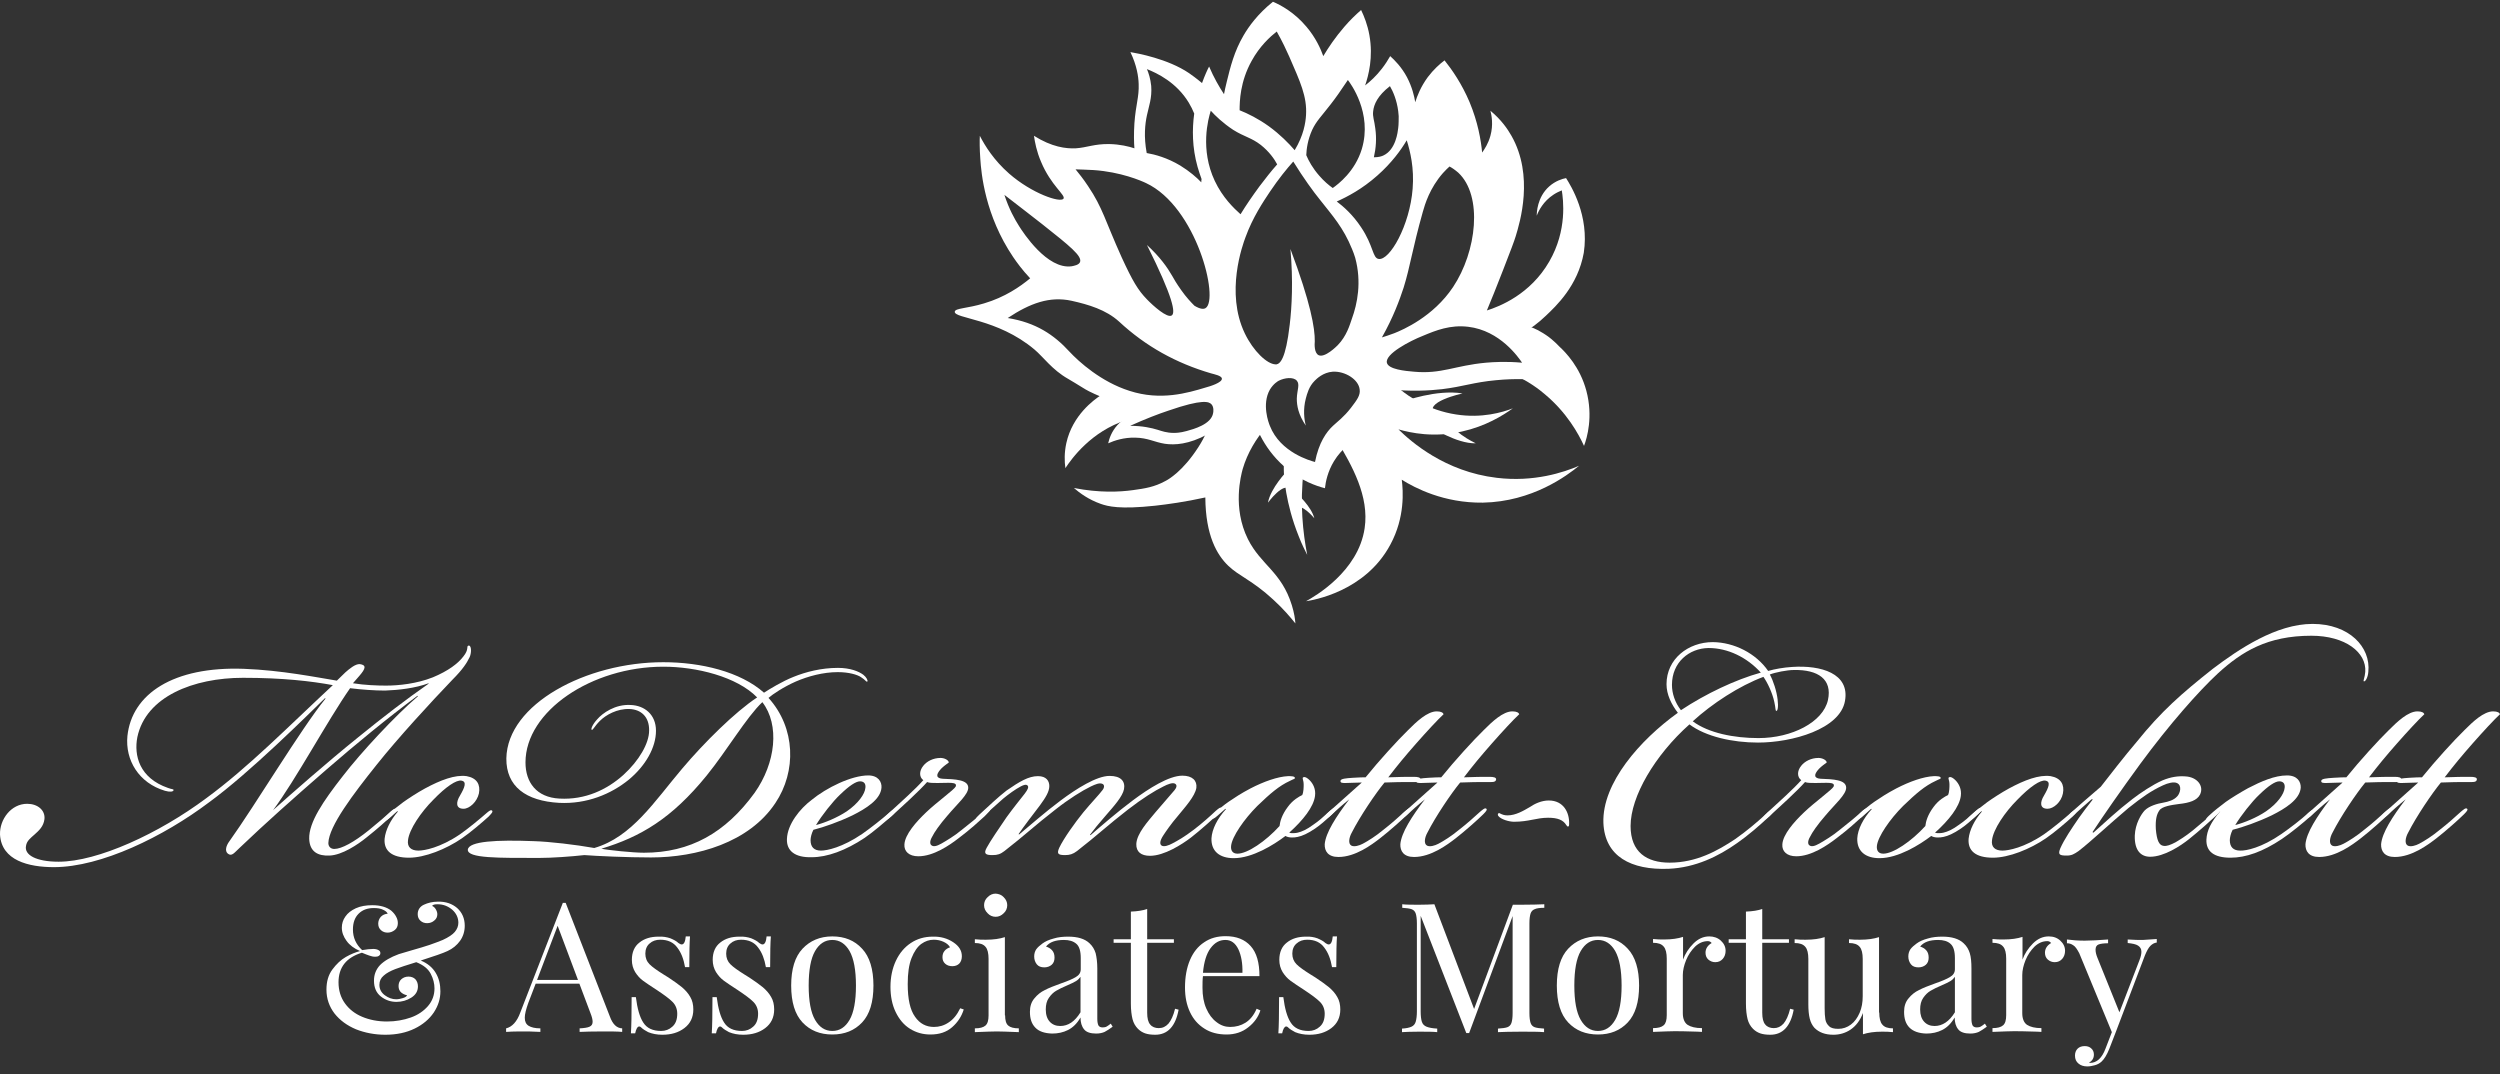 <svg width="256" height="110" viewBox="0 0 256 110" fill="none" xmlns="http://www.w3.org/2000/svg">
<rect x="0" y="0" width="256" height="110" fill="#333333" stroke="none"/>
<path d="M46.815 92.984C47.323 93.443 47.59 94.049 47.59 94.799C47.59 95.38 47.42 95.912 47.105 96.348C46.791 96.784 46.355 97.147 45.822 97.389C45.363 97.607 44.443 97.921 43.087 98.357C43.789 98.648 44.298 99.083 44.612 99.616C44.951 100.173 45.096 100.802 45.096 101.504C45.096 102.278 44.879 102.98 44.419 103.682C43.959 104.36 43.305 104.917 42.458 105.328C41.611 105.74 40.618 105.958 39.456 105.958C38.391 105.958 37.375 105.764 36.455 105.401C35.535 105.014 34.809 104.481 34.252 103.779C33.72 103.077 33.429 102.278 33.429 101.334C33.429 100.511 33.623 99.834 34.034 99.277C34.446 98.72 34.906 98.284 35.414 97.994C35.922 97.704 36.407 97.51 36.867 97.389C36.261 97.123 35.801 96.784 35.487 96.348C35.172 95.912 35.003 95.477 35.003 94.993C35.003 94.581 35.124 94.194 35.366 93.855C35.608 93.492 35.971 93.225 36.431 93.008C36.915 92.79 37.472 92.693 38.125 92.693C38.948 92.693 39.602 92.887 40.062 93.25C40.279 93.443 40.449 93.637 40.57 93.879C40.691 94.097 40.739 94.315 40.739 94.533C40.739 94.823 40.642 95.065 40.425 95.235C40.207 95.404 39.965 95.501 39.699 95.501C39.432 95.501 39.214 95.428 39.021 95.259C38.827 95.089 38.73 94.871 38.73 94.581C38.73 94.315 38.827 94.073 38.997 93.879C39.19 93.686 39.408 93.589 39.699 93.564C39.626 93.395 39.481 93.274 39.214 93.153C38.972 93.032 38.658 92.984 38.27 92.984C37.617 92.984 37.108 93.177 36.721 93.564C36.334 93.952 36.14 94.484 36.14 95.186C36.14 96.009 36.455 96.711 37.084 97.292C37.52 97.219 37.907 97.171 38.222 97.171C38.44 97.171 38.633 97.219 38.755 97.292C38.9 97.365 38.948 97.462 38.948 97.607C38.948 97.728 38.9 97.8 38.803 97.873C38.706 97.946 38.585 97.97 38.416 97.97C38.222 97.97 38.004 97.921 37.81 97.849C37.593 97.776 37.351 97.679 37.06 97.558C35.462 98.043 34.664 99.059 34.664 100.584C34.664 101.407 34.882 102.133 35.317 102.738C35.753 103.343 36.334 103.803 37.084 104.118C37.835 104.433 38.682 104.602 39.626 104.602C40.497 104.602 41.32 104.457 42.071 104.191C42.821 103.924 43.402 103.513 43.838 103.005C44.273 102.496 44.491 101.891 44.491 101.213C44.491 100.729 44.37 100.221 44.104 99.713C43.838 99.204 43.354 98.817 42.627 98.527C41.659 98.817 40.957 99.059 40.497 99.228C39.989 99.422 39.578 99.64 39.287 99.906C38.997 100.148 38.851 100.463 38.851 100.85C38.851 101.286 39.045 101.649 39.408 101.915C39.771 102.182 40.158 102.327 40.57 102.327C40.788 102.327 41.006 102.278 41.248 102.206C41.49 102.133 41.635 102.036 41.683 101.915C41.441 101.867 41.248 101.77 41.078 101.625C40.909 101.48 40.812 101.262 40.812 100.971C40.812 100.681 40.909 100.439 41.102 100.269C41.296 100.1 41.538 100.003 41.829 100.003C42.119 100.003 42.361 100.1 42.531 100.269C42.7 100.463 42.797 100.705 42.797 100.996C42.797 101.48 42.579 101.867 42.119 102.157C41.659 102.448 41.151 102.593 40.594 102.593C39.989 102.593 39.456 102.399 38.997 102.036C38.537 101.673 38.295 101.141 38.295 100.415C38.295 99.785 38.512 99.253 38.924 98.817C39.36 98.381 39.989 98.018 40.836 97.704L42.143 97.316C42.894 97.098 43.499 96.929 43.983 96.76C44.467 96.59 44.927 96.421 45.338 96.251C45.919 95.985 46.355 95.695 46.573 95.428C46.815 95.138 46.936 94.823 46.936 94.484C46.936 93.976 46.718 93.516 46.307 93.153C45.871 92.79 45.387 92.596 44.806 92.596C44.491 92.596 44.322 92.645 44.249 92.766C44.419 92.838 44.54 92.959 44.636 93.129C44.733 93.298 44.782 93.468 44.782 93.613C44.782 93.879 44.685 94.097 44.467 94.266C44.273 94.436 44.031 94.533 43.741 94.533C43.475 94.533 43.257 94.46 43.063 94.291C42.87 94.121 42.773 93.903 42.773 93.613C42.773 93.177 42.99 92.838 43.402 92.645C43.813 92.451 44.298 92.33 44.83 92.33C45.653 92.306 46.307 92.548 46.815 92.984Z" fill="white"/>
<path d="M63.711 105.304V105.667C63.226 105.619 62.549 105.619 61.726 105.619C60.661 105.619 59.886 105.643 59.353 105.667V105.304C59.813 105.28 60.152 105.232 60.37 105.135C60.588 105.038 60.685 104.868 60.685 104.626C60.685 104.409 60.612 104.118 60.467 103.755L59.329 100.729H54.851L54.101 102.69C53.859 103.368 53.738 103.852 53.738 104.215C53.738 104.602 53.859 104.868 54.125 105.038C54.391 105.207 54.803 105.304 55.335 105.304V105.667C54.633 105.619 53.931 105.619 53.205 105.619C52.648 105.619 52.189 105.643 51.825 105.667V105.304C52.431 105.159 52.939 104.626 53.278 103.682L57.635 92.451H57.925L62.452 104.094C62.742 104.893 63.154 105.28 63.711 105.304ZM59.184 100.342L57.102 94.799L54.996 100.342H59.184Z" fill="white"/>
<path d="M68.648 96.082C68.987 96.227 69.278 96.372 69.471 96.566C69.617 96.663 69.713 96.711 69.81 96.711C70.028 96.711 70.173 96.445 70.222 95.888H70.657C70.609 96.493 70.585 97.534 70.585 99.035H70.149C70.004 98.212 69.762 97.558 69.35 97.026C68.963 96.493 68.382 96.227 67.608 96.227C67.172 96.227 66.809 96.348 66.518 96.614C66.228 96.856 66.083 97.219 66.083 97.655C66.083 98.091 66.228 98.454 66.518 98.744C66.809 99.035 67.293 99.374 67.947 99.785C68.067 99.858 68.213 99.955 68.455 100.1C69.011 100.463 69.471 100.802 69.835 101.092C70.173 101.383 70.464 101.698 70.682 102.085C70.9 102.448 70.996 102.884 70.996 103.368C70.996 104.191 70.682 104.82 70.077 105.28C69.471 105.74 68.721 105.958 67.825 105.958C67.269 105.958 66.785 105.861 66.373 105.691C66.107 105.546 65.841 105.401 65.623 105.183C65.574 105.135 65.526 105.111 65.453 105.111C65.356 105.111 65.284 105.183 65.211 105.304C65.139 105.425 65.09 105.595 65.042 105.812H64.606C64.654 105.11 64.679 103.876 64.679 102.109H65.114C65.26 103.271 65.502 104.142 65.865 104.699C66.228 105.28 66.833 105.57 67.704 105.57C68.14 105.57 68.527 105.425 68.842 105.135C69.181 104.844 69.35 104.409 69.35 103.803C69.35 103.319 69.181 102.908 68.866 102.593C68.527 102.254 67.995 101.867 67.269 101.383C66.664 100.996 66.204 100.681 65.865 100.439C65.526 100.197 65.26 99.882 65.042 99.543C64.824 99.18 64.703 98.769 64.703 98.284C64.703 97.51 64.969 96.905 65.478 96.517C65.986 96.106 66.639 95.912 67.438 95.912C67.898 95.888 68.285 95.961 68.648 96.082Z" fill="white"/>
<path d="M76.927 96.082C77.266 96.227 77.556 96.372 77.75 96.566C77.895 96.663 77.992 96.711 78.089 96.711C78.306 96.711 78.452 96.445 78.5 95.888H78.936C78.887 96.493 78.863 97.534 78.863 99.035H78.427C78.282 98.212 78.04 97.558 77.629 97.026C77.241 96.493 76.66 96.227 75.886 96.227C75.45 96.227 75.087 96.348 74.797 96.614C74.506 96.856 74.361 97.219 74.361 97.655C74.361 98.091 74.506 98.454 74.797 98.744C75.087 99.035 75.571 99.374 76.225 99.785C76.346 99.858 76.491 99.955 76.733 100.1C77.29 100.463 77.75 100.802 78.113 101.092C78.452 101.383 78.742 101.698 78.96 102.085C79.178 102.448 79.275 102.884 79.275 103.368C79.275 104.191 78.96 104.82 78.355 105.28C77.75 105.74 76.999 105.958 76.104 105.958C75.547 105.958 75.063 105.861 74.651 105.691C74.385 105.546 74.119 105.401 73.901 105.183C73.853 105.135 73.804 105.111 73.732 105.111C73.635 105.111 73.562 105.183 73.49 105.304C73.417 105.425 73.368 105.595 73.32 105.812H72.884C72.933 105.11 72.957 103.876 72.957 102.109H73.393C73.538 103.271 73.78 104.142 74.143 104.699C74.506 105.28 75.111 105.57 75.983 105.57C76.418 105.57 76.806 105.425 77.12 105.135C77.459 104.844 77.629 104.409 77.629 103.803C77.629 103.319 77.459 102.908 77.145 102.593C76.806 102.254 76.273 101.867 75.547 101.383C74.942 100.996 74.482 100.681 74.143 100.439C73.804 100.197 73.538 99.882 73.32 99.543C73.102 99.18 72.981 98.769 72.981 98.284C72.981 97.51 73.248 96.905 73.756 96.517C74.264 96.106 74.918 95.912 75.716 95.912C76.176 95.888 76.564 95.961 76.927 96.082Z" fill="white"/>
<path d="M88.279 97.147C89.054 97.97 89.441 99.253 89.441 100.923C89.441 102.617 89.054 103.876 88.279 104.699C87.505 105.522 86.488 105.933 85.229 105.933C83.971 105.933 82.954 105.522 82.179 104.699C81.405 103.876 81.017 102.617 81.017 100.923C81.017 99.228 81.405 97.97 82.179 97.147C82.954 96.324 83.971 95.888 85.229 95.888C86.488 95.888 87.505 96.3 88.279 97.147ZM83.462 97.389C83.027 98.139 82.809 99.325 82.809 100.923C82.809 102.52 83.027 103.682 83.462 104.433C83.898 105.183 84.479 105.57 85.229 105.57C85.98 105.57 86.561 105.183 86.996 104.433C87.432 103.682 87.65 102.496 87.65 100.923C87.65 99.35 87.432 98.163 86.996 97.389C86.561 96.638 85.98 96.251 85.229 96.251C84.479 96.251 83.898 96.638 83.462 97.389Z" fill="white"/>
<path d="M97.623 96.493C98.204 96.881 98.494 97.341 98.494 97.921C98.494 98.236 98.397 98.502 98.228 98.672C98.058 98.841 97.816 98.938 97.526 98.938C97.235 98.938 96.993 98.865 96.8 98.696C96.606 98.527 96.509 98.309 96.509 98.018C96.509 97.752 96.582 97.534 96.727 97.365C96.872 97.195 97.066 97.074 97.284 97.002C97.163 96.784 96.945 96.59 96.63 96.445C96.315 96.3 95.977 96.227 95.614 96.227C95.154 96.227 94.742 96.372 94.331 96.663C93.943 96.953 93.604 97.437 93.338 98.115C93.072 98.793 92.951 99.664 92.951 100.778C92.951 102.303 93.193 103.416 93.701 104.118C94.185 104.82 94.839 105.159 95.638 105.159C96.17 105.159 96.678 105.014 97.138 104.699C97.623 104.384 98.01 103.9 98.325 103.247L98.688 103.368C98.47 104.07 98.082 104.675 97.501 105.183C96.921 105.691 96.194 105.933 95.275 105.933C94.5 105.933 93.822 105.74 93.193 105.353C92.564 104.965 92.079 104.384 91.716 103.634C91.353 102.884 91.184 102.012 91.184 101.044C91.184 100.052 91.377 99.156 91.741 98.381C92.104 97.607 92.612 97.002 93.266 96.566C93.919 96.13 94.669 95.912 95.517 95.912C96.291 95.888 97.017 96.082 97.623 96.493Z" fill="white"/>
<path d="M102.924 103.973C102.924 104.481 103.02 104.82 103.238 105.014C103.456 105.207 103.819 105.304 104.328 105.304V105.691C103.19 105.643 102.439 105.619 102.076 105.619C101.713 105.619 100.963 105.643 99.825 105.691V105.304C100.334 105.304 100.697 105.207 100.915 105.014C101.132 104.82 101.229 104.481 101.229 103.973V98.188C101.229 97.631 101.132 97.195 100.915 96.953C100.697 96.687 100.334 96.566 99.825 96.566V96.179C100.213 96.227 100.6 96.227 100.963 96.227C101.737 96.227 102.391 96.13 102.899 95.961V103.973H102.924ZM102.778 91.87C103.02 92.112 103.141 92.378 103.141 92.693C103.141 93.008 103.02 93.298 102.778 93.516C102.536 93.758 102.27 93.879 101.955 93.879C101.641 93.879 101.35 93.758 101.132 93.516C100.89 93.274 100.769 93.008 100.769 92.693C100.769 92.378 100.89 92.088 101.132 91.87C101.374 91.628 101.641 91.507 101.955 91.507C102.27 91.531 102.56 91.628 102.778 91.87Z" fill="white"/>
<path d="M106.022 105.232C105.635 104.844 105.465 104.312 105.465 103.61C105.465 103.053 105.61 102.593 105.925 102.23C106.216 101.867 106.579 101.576 106.99 101.383C107.402 101.165 107.958 100.947 108.636 100.705C109.338 100.463 109.846 100.245 110.161 100.052C110.5 99.858 110.669 99.592 110.669 99.253V98.115C110.669 97.389 110.524 96.905 110.209 96.638C109.895 96.372 109.483 96.251 108.951 96.251C108.079 96.251 107.474 96.469 107.111 96.929C107.353 97.002 107.571 97.123 107.74 97.316C107.91 97.51 107.983 97.752 107.983 98.067C107.983 98.381 107.886 98.623 107.692 98.793C107.498 98.962 107.232 99.059 106.942 99.059C106.603 99.059 106.337 98.962 106.167 98.744C105.998 98.527 105.901 98.26 105.901 97.946C105.901 97.655 105.973 97.413 106.119 97.195C106.264 97.002 106.482 96.808 106.748 96.614C107.039 96.397 107.426 96.227 107.886 96.106C108.346 95.961 108.854 95.912 109.386 95.912C110.355 95.912 111.081 96.13 111.565 96.59C111.88 96.881 112.073 97.219 112.194 97.607C112.291 98.018 112.364 98.527 112.364 99.18V104.336C112.364 104.651 112.412 104.868 112.485 105.014C112.582 105.159 112.727 105.207 112.92 105.207C113.066 105.207 113.211 105.183 113.332 105.111C113.453 105.038 113.598 104.941 113.743 104.82L113.937 105.135C113.622 105.377 113.332 105.546 113.114 105.667C112.896 105.764 112.606 105.837 112.243 105.837C111.662 105.837 111.226 105.691 111.008 105.401C110.766 105.11 110.645 104.699 110.645 104.191C110.282 104.82 109.846 105.232 109.362 105.474C108.878 105.716 108.346 105.837 107.74 105.837C106.966 105.812 106.385 105.619 106.022 105.232ZM110.645 103.658V100.027C110.524 100.197 110.379 100.342 110.185 100.463C109.992 100.584 109.677 100.729 109.29 100.899C108.83 101.092 108.442 101.286 108.152 101.455C107.862 101.625 107.619 101.867 107.402 102.182C107.184 102.496 107.087 102.884 107.087 103.368C107.087 103.924 107.232 104.336 107.498 104.626C107.765 104.917 108.128 105.062 108.563 105.062C109.386 105.062 110.064 104.602 110.645 103.658Z" fill="white"/>
<path d="M117.471 96.179H120.206V96.542H117.471V103.707C117.471 104.263 117.568 104.675 117.786 104.917C117.979 105.159 118.294 105.28 118.657 105.28C119.045 105.28 119.359 105.135 119.65 104.82C119.916 104.505 120.158 103.997 120.327 103.295L120.69 103.392C120.376 105.086 119.577 105.958 118.294 105.958C117.883 105.958 117.52 105.909 117.253 105.812C116.987 105.716 116.745 105.57 116.527 105.353C116.261 105.086 116.067 104.747 115.97 104.36C115.874 103.973 115.801 103.44 115.801 102.763V96.542H114.034V96.179H115.801V93.347C116.503 93.322 117.06 93.225 117.471 93.08V96.179Z" fill="white"/>
<path d="M129.066 103.465C128.848 104.142 128.436 104.723 127.807 105.207C127.202 105.691 126.451 105.933 125.604 105.933C124.733 105.933 123.958 105.74 123.329 105.328C122.675 104.917 122.191 104.36 121.852 103.634C121.513 102.908 121.344 102.085 121.344 101.117C121.344 100.052 121.513 99.108 121.852 98.309C122.191 97.51 122.675 96.905 123.305 96.493C123.934 96.058 124.66 95.864 125.507 95.864C126.621 95.864 127.468 96.203 128.073 96.881C128.678 97.558 128.969 98.575 128.969 99.955H123.184C123.135 100.294 123.135 100.705 123.135 101.141C123.135 101.964 123.256 102.666 123.523 103.271C123.789 103.876 124.128 104.336 124.588 104.675C125.023 105.014 125.483 105.159 125.967 105.159C126.548 105.159 127.081 105.014 127.541 104.723C128.001 104.433 128.388 103.973 128.678 103.295L129.066 103.465ZM123.958 97.098C123.547 97.655 123.28 98.502 123.184 99.616H127.226C127.25 98.648 127.105 97.849 126.815 97.219C126.5 96.566 126.064 96.251 125.483 96.251C124.878 96.251 124.394 96.517 123.958 97.098Z" fill="white"/>
<path d="M134.899 96.082C135.238 96.227 135.529 96.372 135.722 96.566C135.867 96.663 135.964 96.711 136.061 96.711C136.279 96.711 136.424 96.445 136.473 95.888H136.908C136.86 96.493 136.836 97.534 136.836 99.035H136.4C136.255 98.212 136.013 97.558 135.601 97.026C135.214 96.493 134.633 96.227 133.858 96.227C133.423 96.227 133.06 96.348 132.769 96.614C132.479 96.856 132.333 97.219 132.333 97.655C132.333 98.091 132.479 98.454 132.769 98.744C133.06 99.035 133.544 99.374 134.197 99.785C134.318 99.858 134.463 99.955 134.706 100.1C135.262 100.463 135.722 100.802 136.085 101.092C136.424 101.383 136.715 101.698 136.932 102.085C137.15 102.448 137.247 102.884 137.247 103.368C137.247 104.191 136.932 104.82 136.327 105.28C135.722 105.74 134.972 105.958 134.076 105.958C133.519 105.958 133.035 105.861 132.624 105.691C132.358 105.546 132.091 105.401 131.873 105.183C131.825 105.135 131.777 105.111 131.704 105.111C131.607 105.111 131.535 105.183 131.462 105.304C131.389 105.425 131.341 105.595 131.293 105.812H130.905C130.954 105.11 130.978 103.876 130.978 102.109H131.414C131.559 103.271 131.801 104.142 132.164 104.699C132.527 105.28 133.132 105.57 134.004 105.57C134.439 105.57 134.827 105.425 135.141 105.135C135.48 104.844 135.65 104.409 135.65 103.803C135.65 103.319 135.48 102.908 135.165 102.593C134.827 102.254 134.294 101.867 133.568 101.383C132.963 100.996 132.503 100.681 132.164 100.439C131.825 100.197 131.559 99.882 131.341 99.543C131.123 99.18 131.002 98.769 131.002 98.284C131.002 97.51 131.268 96.905 131.777 96.517C132.285 96.106 132.939 95.912 133.737 95.912C134.173 95.888 134.56 95.961 134.899 96.082Z" fill="white"/>
<path d="M157.144 93.105C156.951 93.177 156.805 93.322 156.733 93.54C156.66 93.758 156.612 94.097 156.612 94.557V103.731C156.612 104.191 156.66 104.53 156.733 104.747C156.805 104.965 156.951 105.111 157.144 105.183C157.338 105.256 157.677 105.304 158.112 105.328V105.691C157.556 105.643 156.757 105.643 155.764 105.643C154.699 105.643 153.925 105.667 153.392 105.691V105.328C153.828 105.304 154.167 105.256 154.361 105.183C154.554 105.111 154.699 104.965 154.772 104.747C154.845 104.53 154.893 104.191 154.893 103.731V93.806L150.439 105.788H150.149L145.477 93.782V103.561C145.477 104.045 145.525 104.409 145.598 104.626C145.671 104.868 145.84 105.038 146.082 105.135C146.324 105.232 146.687 105.304 147.171 105.328V105.691C146.736 105.643 146.106 105.643 145.283 105.643C144.533 105.643 143.976 105.667 143.565 105.691V105.328C144 105.304 144.315 105.232 144.533 105.135C144.751 105.038 144.896 104.868 144.969 104.626C145.041 104.384 145.09 104.021 145.09 103.561V94.557C145.09 94.097 145.041 93.758 144.969 93.54C144.896 93.322 144.751 93.177 144.557 93.105C144.364 93.032 144.025 92.984 143.589 92.959V92.596C144.001 92.645 144.581 92.645 145.308 92.645C145.961 92.645 146.469 92.62 146.881 92.596L150.948 103.319L154.917 92.645H155.789C156.781 92.645 157.58 92.62 158.137 92.596V92.959C157.677 92.959 157.338 93.008 157.144 93.105Z" fill="white"/>
<path d="M166.681 97.147C167.456 97.97 167.843 99.253 167.843 100.923C167.843 102.617 167.456 103.876 166.681 104.699C165.907 105.522 164.89 105.933 163.631 105.933C162.373 105.933 161.356 105.522 160.581 104.699C159.807 103.876 159.419 102.617 159.419 100.923C159.419 99.228 159.807 97.97 160.581 97.147C161.356 96.324 162.373 95.888 163.631 95.888C164.89 95.888 165.907 96.3 166.681 97.147ZM161.864 97.389C161.429 98.139 161.211 99.325 161.211 100.923C161.211 102.52 161.429 103.682 161.864 104.433C162.3 105.183 162.881 105.57 163.631 105.57C164.382 105.57 164.963 105.183 165.398 104.433C165.834 103.682 166.052 102.496 166.052 100.923C166.052 99.35 165.834 98.163 165.398 97.389C164.963 96.638 164.382 96.251 163.631 96.251C162.881 96.251 162.3 96.638 161.864 97.389Z" fill="white"/>
<path d="M176.218 96.324C176.533 96.614 176.702 96.953 176.702 97.365C176.702 97.679 176.605 97.97 176.412 98.188C176.218 98.406 175.976 98.527 175.637 98.527C175.371 98.527 175.129 98.43 174.935 98.26C174.742 98.091 174.645 97.849 174.645 97.558C174.645 97.147 174.863 96.808 175.274 96.566C175.177 96.445 175.056 96.372 174.887 96.372C174.403 96.372 173.967 96.566 173.58 96.929C173.192 97.316 172.878 97.776 172.66 98.309C172.442 98.841 172.321 99.374 172.321 99.834V103.755C172.321 104.312 172.49 104.723 172.805 104.941C173.144 105.159 173.628 105.28 174.282 105.28V105.667L173.846 105.643C172.587 105.595 171.789 105.595 171.45 105.595C171.135 105.595 170.409 105.619 169.271 105.667V105.28C169.779 105.28 170.143 105.183 170.36 104.989C170.578 104.796 170.675 104.457 170.675 103.949V98.163C170.675 97.607 170.578 97.171 170.36 96.929C170.143 96.663 169.779 96.542 169.271 96.542V96.154C169.658 96.203 170.046 96.203 170.409 96.203C171.183 96.203 171.837 96.106 172.345 95.937V98.26C172.563 97.655 172.926 97.098 173.41 96.614C173.894 96.13 174.427 95.888 175.032 95.888C175.492 95.888 175.903 96.033 176.218 96.324Z" fill="white"/>
<path d="M180.454 96.179H183.189V96.542H180.454V103.707C180.454 104.263 180.551 104.675 180.769 104.917C180.962 105.159 181.277 105.28 181.64 105.28C182.028 105.28 182.342 105.135 182.633 104.82C182.899 104.505 183.141 103.997 183.31 103.295L183.673 103.392C183.359 105.086 182.56 105.958 181.277 105.958C180.866 105.958 180.503 105.909 180.236 105.812C179.97 105.716 179.728 105.57 179.51 105.353C179.244 105.086 179.05 104.747 178.953 104.36C178.857 103.973 178.784 103.44 178.784 102.763V96.542H177.017V96.179H178.784V93.347C179.486 93.322 180.043 93.225 180.454 93.08V96.179Z" fill="white"/>
<path d="M192.436 103.682C192.436 104.239 192.533 104.675 192.751 104.917C192.968 105.183 193.332 105.304 193.84 105.304V105.691C193.453 105.643 193.065 105.643 192.702 105.643C191.928 105.643 191.274 105.74 190.766 105.909V103.731C190.475 104.505 190.04 105.062 189.507 105.425C188.975 105.788 188.369 105.958 187.74 105.958C186.893 105.958 186.263 105.716 185.804 105.256C185.586 105.014 185.416 104.699 185.319 104.312C185.223 103.924 185.174 103.44 185.174 102.835V98.188C185.174 97.631 185.077 97.195 184.86 96.953C184.642 96.687 184.279 96.566 183.77 96.566V96.179C184.158 96.227 184.545 96.227 184.908 96.227C185.683 96.227 186.336 96.13 186.844 95.961V103.247C186.844 103.707 186.869 104.094 186.917 104.384C186.965 104.675 187.111 104.917 187.304 105.086C187.498 105.28 187.813 105.353 188.248 105.353C188.708 105.353 189.144 105.207 189.531 104.917C189.919 104.626 190.209 104.215 190.427 103.707C190.645 103.198 190.742 102.642 190.742 102.012V98.188C190.742 97.631 190.645 97.195 190.427 96.953C190.209 96.687 189.846 96.566 189.338 96.566V96.179C189.725 96.227 190.112 96.227 190.475 96.227C191.25 96.227 191.903 96.13 192.412 95.961V103.682H192.436Z" fill="white"/>
<path d="M195.534 105.232C195.147 104.844 194.978 104.312 194.978 103.61C194.978 103.053 195.123 102.593 195.437 102.23C195.728 101.867 196.091 101.576 196.502 101.383C196.914 101.165 197.471 100.947 198.148 100.705C198.85 100.463 199.359 100.245 199.673 100.052C200.012 99.858 200.182 99.592 200.182 99.253V98.115C200.182 97.389 200.036 96.905 199.722 96.638C199.431 96.372 198.996 96.251 198.463 96.251C197.592 96.251 196.987 96.469 196.623 96.929C196.866 97.002 197.083 97.123 197.253 97.316C197.422 97.51 197.495 97.752 197.495 98.067C197.495 98.381 197.398 98.623 197.204 98.793C197.011 98.962 196.745 99.059 196.454 99.059C196.115 99.059 195.849 98.962 195.679 98.744C195.51 98.527 195.413 98.26 195.413 97.946C195.413 97.655 195.486 97.413 195.631 97.195C195.776 97.002 195.994 96.808 196.26 96.614C196.551 96.397 196.938 96.227 197.398 96.106C197.858 95.961 198.366 95.912 198.899 95.912C199.867 95.912 200.593 96.13 201.077 96.59C201.392 96.881 201.586 97.219 201.707 97.607C201.828 97.994 201.876 98.527 201.876 99.18V104.336C201.876 104.651 201.925 104.868 201.997 105.014C202.094 105.159 202.239 105.207 202.433 105.207C202.578 105.207 202.723 105.183 202.844 105.111C202.965 105.038 203.111 104.941 203.256 104.82L203.449 105.135C203.135 105.377 202.844 105.546 202.626 105.667C202.409 105.764 202.118 105.837 201.755 105.837C201.174 105.837 200.738 105.691 200.521 105.401C200.279 105.11 200.158 104.699 200.158 104.191C199.794 104.82 199.359 105.232 198.875 105.474C198.391 105.716 197.858 105.837 197.253 105.837C196.502 105.812 195.922 105.619 195.534 105.232ZM200.182 103.658V100.027C200.061 100.197 199.915 100.342 199.722 100.463C199.528 100.584 199.213 100.729 198.826 100.899C198.366 101.092 197.979 101.286 197.689 101.455C197.398 101.625 197.156 101.867 196.938 102.182C196.72 102.496 196.623 102.884 196.623 103.368C196.623 103.924 196.769 104.336 197.035 104.626C197.301 104.917 197.664 105.062 198.1 105.062C198.899 105.062 199.601 104.602 200.182 103.658Z" fill="white"/>
<path d="M210.977 96.324C211.292 96.614 211.462 96.953 211.462 97.365C211.462 97.679 211.365 97.97 211.171 98.188C210.977 98.406 210.735 98.527 210.396 98.527C210.13 98.527 209.888 98.43 209.695 98.26C209.501 98.091 209.404 97.849 209.404 97.558C209.404 97.147 209.622 96.808 210.033 96.566C209.937 96.445 209.816 96.372 209.646 96.372C209.162 96.372 208.726 96.566 208.339 96.929C207.952 97.316 207.637 97.776 207.419 98.309C207.201 98.841 207.08 99.374 207.08 99.834V103.755C207.08 104.312 207.25 104.723 207.564 104.941C207.903 105.159 208.387 105.28 209.041 105.28V105.667L208.605 105.643C207.347 105.595 206.548 105.595 206.209 105.595C205.894 105.595 205.168 105.619 204.03 105.667V105.28C204.539 105.28 204.902 105.183 205.12 104.989C205.338 104.796 205.434 104.457 205.434 103.949V98.163C205.434 97.607 205.338 97.171 205.12 96.929C204.902 96.663 204.539 96.542 204.03 96.542V96.154C204.418 96.203 204.805 96.203 205.168 96.203C205.943 96.203 206.596 96.106 207.105 95.937V98.26C207.322 97.655 207.685 97.098 208.17 96.614C208.654 96.13 209.186 95.888 209.791 95.888C210.275 95.888 210.663 96.033 210.977 96.324Z" fill="white"/>
<path d="M220.853 96.154V96.517C220.611 96.542 220.393 96.663 220.2 96.856C220.006 97.05 219.837 97.365 219.643 97.825L216.617 105.788L215.988 107.41C215.746 108.015 215.48 108.451 215.189 108.717C214.996 108.887 214.778 109.008 214.511 109.08C214.245 109.153 214.003 109.201 213.737 109.201C213.374 109.201 213.059 109.104 212.841 108.911C212.599 108.717 212.478 108.451 212.478 108.088C212.478 107.797 212.575 107.555 212.744 107.386C212.914 107.216 213.156 107.12 213.471 107.12C213.737 107.12 213.979 107.192 214.148 107.362C214.318 107.507 214.415 107.725 214.415 107.991C214.415 108.354 214.245 108.645 213.906 108.814C213.931 108.814 213.979 108.838 214.027 108.838C214.705 108.838 215.238 108.354 215.601 107.386L216.254 105.691L212.914 97.607C212.696 97.195 212.502 96.905 212.285 96.784C212.067 96.638 211.873 96.59 211.655 96.59V96.203C212.188 96.275 212.793 96.324 213.471 96.324C214.076 96.324 214.899 96.275 215.867 96.203V96.59C215.431 96.59 215.092 96.638 214.899 96.711C214.705 96.784 214.584 96.953 214.584 97.244C214.584 97.51 214.657 97.8 214.802 98.139L217.029 103.658L219.086 98.309C219.232 97.946 219.28 97.655 219.28 97.462C219.28 97.171 219.159 96.977 218.941 96.832C218.723 96.687 218.36 96.614 217.876 96.566V96.203C218.53 96.251 219.038 96.251 219.425 96.251C220.006 96.203 220.466 96.179 220.853 96.154Z" fill="white"/>
<path d="M0.001 85.456C-0.047 83.931 1.115 82.309 2.785 82.309C3.85 82.309 4.649 82.962 4.552 83.882C4.455 84.633 3.995 85.044 3.535 85.456C3.124 85.819 2.737 86.109 2.664 86.617C2.47 87.537 3.681 88.239 6.004 88.239C9.998 88.239 16.268 85.359 21.133 81.728C25.393 78.605 29.484 74.442 34.083 70.158C31.856 69.746 28.927 69.407 24.885 69.407C19.826 69.407 14.936 71.32 14.065 75.483C13.702 77.347 14.259 79.67 17.212 80.687C17.575 80.832 17.817 80.784 17.768 80.929C17.72 81.074 17.405 81.123 16.897 80.978C14.21 80.179 12.806 77.831 13.048 75.362C13.508 71.053 17.744 68.221 24.982 68.487C28.83 68.633 32.413 69.359 34.494 69.698L35.366 68.85C35.777 68.487 36.383 67.979 36.842 68.003C37.544 68.1 37.447 68.463 36.794 69.214L36.14 69.964C37.302 70.158 38.658 70.206 39.529 70.206C40.836 70.206 42.676 70.012 44.322 69.359C45.895 68.705 46.888 67.955 47.444 67.229C48.05 66.478 47.735 66.212 47.953 66.115C48.267 66.019 48.316 66.769 48.098 67.277C47.807 67.882 47.396 68.536 46.331 69.601C44.104 71.925 40.764 75.555 38.585 78.291C36.165 81.316 33.672 84.608 33.623 86.327C33.623 86.69 33.865 86.932 34.228 86.932C34.979 86.932 36.261 86.23 37.762 85.02C38.682 84.269 39.481 83.592 39.989 83.108C40.231 82.914 40.401 82.745 40.546 82.866C40.643 83.011 40.449 83.18 40.134 83.519C39.529 84.076 38.706 84.826 37.544 85.746C36.624 86.496 35.027 87.561 33.744 87.61C32.582 87.658 31.711 87.247 31.662 85.891C31.614 84.221 33.09 82.043 35.1 79.477C36.963 77.056 40.449 73.304 42.797 71.295L42.749 71.247C39.626 73.571 36.479 76.161 33.405 78.823C29.871 81.897 27.184 84.294 24.546 86.811C23.989 87.319 23.747 87.731 23.336 87.416C22.973 87.126 23.19 86.545 23.481 86.157C26.168 82.406 30.815 74.636 33.333 71.537L33.284 71.489C31.566 73.159 25.538 79.162 21.399 82.164C16.776 85.649 10.361 88.796 5.52 88.796C2.93 88.796 0.147 88.118 0.001 85.456ZM36.697 75.483C39.263 73.401 41.49 71.683 43.886 70.012V69.964C42.531 70.472 40.812 70.666 39.432 70.714C38.367 70.714 37.012 70.618 35.85 70.472C33.575 73.716 30.234 79.937 27.959 82.962C29.774 81.341 33.478 78.073 36.697 75.483Z" fill="white"/>
<path d="M39.384 85.891C39.481 84.971 39.989 83.979 40.739 83.108L40.691 83.059L39.892 83.761C39.602 84.003 39.384 84.124 39.287 84.052C39.19 83.906 39.384 83.737 39.578 83.543C40.183 82.987 40.594 82.672 41.296 82.139C41.804 81.776 42.724 81.171 43.523 80.736C45.096 79.888 46.597 79.307 47.783 79.477C48.848 79.67 49.212 80.348 49.042 81.244C48.848 82.115 48.074 82.817 47.469 82.817C46.67 82.817 46.67 82.164 47.106 81.462C47.614 80.59 47.807 80.034 47.251 79.937C46.742 79.84 45.677 80.542 44.37 81.897C43.112 83.156 41.901 84.923 41.78 86.037C41.684 86.738 42.095 87.102 42.845 87.102C43.45 87.102 45.072 86.811 47.106 85.431C47.977 84.826 49.139 83.858 49.889 83.204C50.18 82.962 50.301 82.914 50.398 83.011C50.494 83.156 50.301 83.326 50.035 83.616C49.429 84.173 48.122 85.286 47.299 85.843C45.677 86.956 43.499 87.828 41.877 87.828C40.134 87.828 39.287 87.126 39.384 85.891Z" fill="white"/>
<path d="M64.461 72.602C63.202 72.554 62.04 73.207 61.435 73.813C60.83 74.418 60.733 74.781 60.588 74.733C60.491 74.684 60.636 74.224 61.145 73.667C61.702 73.014 63.009 72.094 64.582 72.191C65.986 72.239 67.172 73.159 67.172 74.829C67.172 76.548 66.107 78.412 64.388 79.84C62.573 81.316 60.08 82.357 57.248 82.212C53.859 82.018 51.826 80.542 51.85 77.661C51.947 72.094 60.031 67.81 67.922 67.81C71.771 67.81 75.813 68.778 78.234 70.932C78.791 70.569 80.098 69.77 81.26 69.31C82.518 68.802 84.092 68.391 85.81 68.391C87.069 68.391 87.94 68.754 88.4 69.093C88.715 69.335 88.909 69.698 88.812 69.794C88.667 69.843 88.667 69.649 88.158 69.335C87.795 69.093 86.948 68.826 85.786 68.826C84.31 68.826 82.76 69.238 81.478 69.794C80.219 70.351 79.105 71.102 78.694 71.465C81.478 74.539 81.574 78.993 79.396 82.236C76.709 86.279 71.36 87.803 66.664 87.803C64.243 87.803 61.096 87.658 59.838 87.561C58.531 87.707 56.546 87.852 55.239 87.852C51.051 87.852 47.856 87.9 47.904 87.005C48.001 86.133 50.882 85.988 54.633 86.133C56.304 86.182 58.942 86.496 60.854 86.835C64.703 85.722 67.027 82.043 69.859 78.702C72.086 76.064 75.281 72.893 77.532 71.416C75.45 69.286 71.311 68.27 67.922 68.27C60.588 68.27 53.81 72.82 53.81 78.073C53.81 80.106 54.924 81.655 57.296 81.776C59.934 81.921 62.161 80.856 63.832 79.356C65.453 77.879 66.47 76.112 66.47 74.805C66.494 73.425 65.671 72.651 64.461 72.602ZM65.938 87.319C70.682 87.319 74.288 85.286 77.266 81.195C79.444 78.121 79.856 74.224 78.064 71.9C76.443 73.425 74.434 76.863 72.352 79.428C68.77 83.834 65.575 85.698 61.581 86.908C62.234 87.053 64.824 87.319 65.938 87.319Z" fill="white"/>
<path d="M80.582 85.915C80.63 84.391 81.937 82.793 83.099 81.921C84.624 80.663 87.19 79.404 88.909 79.404C89.925 79.404 90.313 80.058 90.264 80.663C90.167 81.873 88.691 82.793 87.287 83.495C85.931 84.148 84.358 84.705 83.293 84.971C83.099 85.335 83.002 85.77 83.002 86.037C83.002 86.738 83.366 87.102 84.067 87.102C84.673 87.102 86.246 86.787 88.303 85.383C89.175 84.778 90.385 83.81 91.136 83.156C91.426 82.914 91.547 82.866 91.644 82.962C91.741 83.108 91.596 83.277 91.281 83.567C90.676 84.124 89.369 85.238 88.546 85.794C86.585 87.102 84.697 87.779 83.124 87.779C81.405 87.828 80.534 87.126 80.582 85.915ZM86.706 83.083C87.868 82.285 88.57 81.316 88.618 80.663C88.667 80.251 88.473 80.009 88.061 80.009C87.65 80.009 86.948 80.469 86.028 81.365C85.278 82.067 84.116 83.543 83.559 84.487C84.479 84.245 85.713 83.737 86.706 83.083Z" fill="white"/>
<path d="M97.017 83.519C96.219 84.439 95.662 85.238 95.444 85.698C95.202 86.109 95.202 86.448 95.396 86.569C95.589 86.714 95.904 86.666 96.412 86.375C96.921 86.085 97.768 85.577 98.494 84.971C99.511 84.173 100.067 83.713 100.673 83.156C100.987 82.841 101.278 82.696 101.375 82.793C101.52 82.938 101.181 83.204 100.818 83.592C100.261 84.1 99.341 84.947 98.179 85.819C97.211 86.569 95.589 87.683 94.04 87.683C93.072 87.683 92.564 87.174 92.612 86.472C92.66 85.456 93.822 84.148 94.839 83.18C95.953 82.115 97.719 80.856 97.865 80.542C98.058 80.034 97.163 80.179 96.001 80.179C95.541 80.179 95.154 80.179 94.936 80.082C94.573 80.493 93.919 81.147 93.169 81.849L91.305 83.567C90.894 83.931 90.7 84.027 90.603 83.931C90.506 83.834 90.651 83.616 91.111 83.18L92.927 81.51C93.58 80.905 94.186 80.3 94.549 79.888C94.137 79.598 94.089 78.968 94.549 78.412C94.912 77.952 95.565 77.613 96.316 77.613C96.679 77.613 97.114 77.807 97.163 78.073C96.848 78.315 96.654 78.436 96.364 78.726C95.759 79.38 95.904 79.695 96.509 79.743C97.816 79.791 99.148 79.84 99.148 80.663C99.148 81.365 98.034 82.309 97.017 83.519Z" fill="white"/>
<path d="M106.288 79.477C107.16 79.477 107.45 79.985 107.45 80.493C107.45 81.05 107.087 81.655 106.482 82.478C105.78 83.398 104.812 84.657 104.303 85.407L104.352 85.456C105.465 84.536 106.99 83.18 108.612 81.97C110.234 80.76 112.291 79.453 113.623 79.453C114.784 79.453 115.244 80.009 115.099 80.808C114.954 81.558 114.083 82.527 113.284 83.447C112.485 84.366 112.025 84.923 111.614 85.48L111.662 85.528C112.727 84.608 114.397 83.156 116.019 81.946C117.641 80.736 119.698 79.428 121.078 79.428C122.095 79.428 122.603 79.937 122.506 80.687C122.361 81.534 121.393 82.599 120.642 83.519C119.892 84.391 119.384 85.141 119.117 85.552C118.754 86.109 118.754 86.424 118.924 86.569C119.166 86.763 119.674 86.569 120.037 86.375C120.594 86.085 121.247 85.722 122.264 84.947C123.063 84.342 123.983 83.519 124.491 83.035C124.781 82.793 124.951 82.624 125.096 82.745C125.193 82.841 125.048 83.035 124.733 83.35C124.321 83.761 122.918 85.02 121.949 85.77C121.03 86.472 119.214 87.634 117.762 87.634C116.842 87.634 116.334 87.223 116.358 86.424C116.406 85.359 117.52 84.148 118.318 83.18L120.279 80.905C120.473 80.663 120.57 80.397 120.328 80.251C120.085 80.106 119.577 80.3 119.117 80.542C118.27 80.953 116.987 81.752 115.486 82.914C113.453 84.487 112.34 85.552 110.282 87.15C109.871 87.465 109.532 87.561 109.072 87.561C108.322 87.561 108.201 87.416 108.467 86.811C108.927 85.843 110.089 84.221 110.936 83.18C111.735 82.212 112.558 81.365 112.896 80.905C113.09 80.663 113.138 80.348 112.848 80.251C112.558 80.154 112.194 80.3 111.686 80.542C110.839 80.953 109.459 81.8 108.055 82.914C106.022 84.487 104.909 85.552 102.851 87.15C102.44 87.465 102.149 87.561 101.641 87.561C100.987 87.561 100.673 87.465 101.036 86.811C101.35 86.206 102.391 84.681 103.069 83.689C103.771 82.72 104.424 81.921 104.933 81.268C105.247 80.856 105.344 80.614 105.247 80.469C105.102 80.276 104.836 80.372 104.545 80.518C103.989 80.808 103.287 81.316 102.73 81.776L100.745 83.543C100.285 83.955 100.092 84.1 99.946 83.955C99.85 83.81 100.092 83.592 100.648 83.083C101.205 82.575 102.222 81.607 103.069 80.953C104.4 80.034 105.32 79.477 106.288 79.477Z" fill="white"/>
<path d="M124.685 83.519C124.37 83.81 124.176 83.882 124.079 83.81C123.983 83.664 124.225 83.447 124.394 83.253C124.709 82.938 125.362 82.406 125.822 82.091C126.427 81.68 127.081 81.244 128.049 80.736C129.405 80.034 130.833 79.525 131.898 79.477C132.212 79.477 132.6 79.477 132.6 79.67C132.6 79.767 132.455 79.767 132.091 79.961C130.978 80.469 130.058 81.268 128.751 82.527C127.396 83.882 126.161 85.673 126.064 86.617C126.016 87.077 126.209 87.416 126.718 87.416C127.734 87.416 129.598 86.157 131.026 84.584C131.075 84.124 131.268 83.422 131.874 82.624C132.382 81.921 133.035 81.558 133.35 81.413C133.495 81.099 133.495 80.566 133.495 80.348C133.495 79.84 133.302 79.695 133.447 79.598C133.641 79.501 133.907 79.695 134.101 79.888C134.464 80.251 134.754 80.808 134.657 81.51C134.512 82.624 133.447 83.979 132.019 85.262C132.212 85.359 132.721 85.31 132.89 85.262C133.302 85.165 133.81 84.947 134.464 84.463C135.069 84.052 135.432 83.713 135.94 83.253C136.352 82.89 136.594 82.648 136.739 82.793C136.884 82.938 136.594 83.204 136.134 83.64C135.722 84.003 135.262 84.439 134.657 84.85C133.907 85.359 133.35 85.601 132.89 85.698C132.479 85.794 131.922 85.794 131.632 85.601C130.421 86.521 128.243 87.876 126.331 87.876C124.902 87.876 124.007 87.174 124.055 85.843C124.104 84.923 124.66 83.81 125.532 82.866L125.483 82.817L124.685 83.519Z" fill="white"/>
<path d="M136.303 83.471C135.989 83.761 135.843 83.785 135.747 83.713C135.65 83.616 135.747 83.422 136.061 83.156L139.45 80.13C138.845 80.13 138.337 80.179 137.78 80.179C137.465 80.179 137.223 80.179 137.271 79.937C137.32 79.743 137.78 79.695 138.53 79.646C139.135 79.598 139.644 79.598 139.837 79.598C141.265 77.831 143.129 75.797 144.194 74.757C145.041 73.909 146.155 72.844 147.123 72.844C147.583 72.844 147.777 72.99 147.825 73.135C147.268 73.643 146.058 74.95 144.993 76.161C143.928 77.371 143.081 78.388 142.161 79.598C143.226 79.549 144.073 79.549 144.799 79.549C145.163 79.549 145.501 79.598 145.453 79.84C145.405 80.13 144.993 80.082 144.606 80.082C143.589 80.082 142.839 80.082 141.774 80.13C140.854 81.244 139.256 83.616 138.433 85.238C138.143 85.746 138.022 86.4 138.385 86.593C138.675 86.739 139.184 86.593 139.547 86.4C140.104 86.109 140.902 85.601 141.628 84.996C142.476 84.342 143.25 83.64 143.807 83.132C144.049 82.938 144.315 82.672 144.461 82.817C144.557 82.914 144.461 83.059 144.146 83.374C143.638 83.882 142.282 85.093 141.314 85.843C140.467 86.496 138.796 87.755 137.054 87.755C135.989 87.755 135.625 87.15 135.65 86.448C135.747 85.286 136.812 83.616 138.167 81.849C137.417 82.454 136.86 82.962 136.303 83.471Z" fill="white"/>
<path d="M144.049 83.471C143.734 83.761 143.589 83.785 143.492 83.713C143.395 83.616 143.492 83.422 143.807 83.156L147.196 80.13C146.591 80.13 146.082 80.179 145.526 80.179C145.211 80.179 144.969 80.179 145.017 79.937C145.066 79.743 145.526 79.695 146.276 79.646C146.881 79.598 147.389 79.598 147.583 79.598C149.011 77.831 150.875 75.797 151.94 74.757C152.787 73.909 153.901 72.844 154.869 72.844C155.329 72.844 155.523 72.99 155.571 73.135C155.014 73.643 153.804 74.95 152.739 76.161C151.674 77.371 150.827 78.388 149.907 79.598C150.972 79.549 151.819 79.549 152.545 79.549C152.908 79.549 153.247 79.598 153.199 79.84C153.15 80.13 152.739 80.082 152.352 80.082C151.335 80.082 150.585 80.082 149.52 80.13C148.6 81.244 147.002 83.616 146.179 85.238C145.889 85.746 145.768 86.4 146.131 86.593C146.421 86.739 146.93 86.593 147.293 86.4C147.849 86.109 148.648 85.601 149.374 84.996C150.221 84.342 150.996 83.64 151.553 83.132C151.795 82.938 152.061 82.672 152.206 82.817C152.303 82.914 152.206 83.059 151.892 83.374C151.383 83.882 150.028 85.093 149.06 85.843C148.212 86.496 146.542 87.755 144.799 87.755C143.734 87.755 143.371 87.15 143.395 86.448C143.492 85.286 144.557 83.616 145.913 81.849C145.163 82.454 144.606 82.962 144.049 83.471Z" fill="white"/>
<path d="M160.678 84.391C160.678 84.584 160.63 84.633 160.581 84.633C160.485 84.633 160.485 84.633 160.388 84.487C160.073 83.979 159.541 83.737 158.524 83.737C157.314 83.737 156.563 84.148 155.038 84.148C154.53 84.148 153.683 83.906 153.417 83.543C153.368 83.447 153.368 83.35 153.417 83.301C153.465 83.253 153.562 83.253 153.61 83.301C153.804 83.398 154.022 83.495 154.361 83.495C155.208 83.495 155.982 83.035 156.684 82.624C157.144 82.309 157.846 81.97 158.597 81.97C160.122 81.97 160.727 83.229 160.678 84.391Z" fill="white"/>
<path d="M181.059 68.705C181.713 68.512 182.681 68.342 183.528 68.294C186.457 68.1 189.435 68.947 188.926 71.779C188.418 74.66 183.528 76.04 180.019 76.04C177.429 76.04 174.669 75.434 172.999 74.176C169.465 77.323 166.972 81.558 166.972 84.584C166.972 87.271 168.642 88.336 170.966 88.336C173.701 88.336 175.879 87.126 177.695 85.915C178.905 85.068 180.019 84.1 180.575 83.592C181.229 82.987 181.447 82.793 181.592 82.938C181.689 83.035 181.447 83.301 181.229 83.543C180.164 84.56 178.905 85.625 177.888 86.327C175.976 87.683 173.628 88.844 170.869 88.965C167.02 89.111 164.333 87.707 164.188 84.269C164.043 80.179 167.94 75.773 171.813 72.99C171.159 72.142 170.651 71.126 170.651 70.061C170.651 67.471 172.878 65.752 175.395 65.752C177.574 65.776 179.801 66.89 181.059 68.705ZM171.208 70.133C171.208 71.005 171.522 71.949 172.128 72.723C174.645 71.053 177.695 69.601 180.309 68.875C178.881 67.301 176.92 66.357 174.96 66.357C172.975 66.382 171.208 67.81 171.208 70.133ZM187.183 71.683C187.643 69.552 186.167 68.56 183.698 68.608C182.996 68.608 181.786 68.85 181.229 69.068C181.592 69.722 181.931 70.787 182.028 71.634C182.124 72.385 182.028 72.844 181.882 72.796C181.786 72.748 181.834 72.506 181.689 71.876C181.495 70.956 180.987 69.891 180.575 69.31C178.106 70.23 175.323 72.046 173.338 73.861C174.96 75.071 177.574 75.58 180.067 75.58C183.48 75.58 186.675 73.958 187.183 71.683Z" fill="white"/>
<path d="M186.917 83.519C186.118 84.439 185.562 85.238 185.344 85.698C185.102 86.109 185.102 86.448 185.295 86.569C185.489 86.714 185.804 86.666 186.312 86.375C186.82 86.085 187.668 85.577 188.394 84.971C189.41 84.173 189.967 83.713 190.572 83.156C190.887 82.841 191.177 82.696 191.274 82.793C191.419 82.938 191.081 83.204 190.717 83.592C190.161 84.1 189.241 84.947 188.079 85.819C187.111 86.569 185.489 87.683 183.94 87.683C182.972 87.683 182.463 87.174 182.512 86.472C182.56 85.456 183.722 84.148 184.739 83.18C185.852 82.115 187.619 80.856 187.764 80.542C187.958 80.034 187.062 80.179 185.901 80.179C185.441 80.179 185.053 80.179 184.835 80.082C184.472 80.493 183.819 81.147 183.068 81.849L181.205 83.567C180.793 83.931 180.6 84.027 180.503 83.931C180.406 83.834 180.551 83.616 181.011 83.18L182.826 81.51C183.48 80.905 184.085 80.3 184.448 79.888C184.037 79.598 183.988 78.968 184.448 78.412C184.811 77.952 185.465 77.613 186.215 77.613C186.578 77.613 187.014 77.807 187.062 78.073C186.748 78.315 186.554 78.436 186.264 78.726C185.658 79.38 185.804 79.695 186.409 79.743C187.716 79.791 189.047 79.84 189.047 80.663C189.047 81.365 187.934 82.309 186.917 83.519Z" fill="white"/>
<path d="M190.814 83.519C190.5 83.81 190.306 83.882 190.209 83.81C190.112 83.664 190.354 83.447 190.524 83.253C190.838 82.938 191.492 82.406 191.952 82.091C192.557 81.68 193.211 81.244 194.179 80.736C195.534 80.034 196.962 79.525 198.028 79.477C198.342 79.477 198.73 79.477 198.73 79.67C198.73 79.767 198.584 79.767 198.221 79.961C197.108 80.469 196.188 81.268 194.881 82.527C193.525 83.882 192.291 85.673 192.194 86.617C192.146 87.077 192.339 87.416 192.848 87.416C193.864 87.416 195.728 86.157 197.156 84.584C197.205 84.124 197.398 83.422 198.003 82.624C198.512 81.921 199.165 81.558 199.48 81.413C199.625 81.099 199.625 80.566 199.625 80.348C199.625 79.84 199.431 79.695 199.577 79.598C199.77 79.501 200.037 79.695 200.23 79.888C200.593 80.251 200.884 80.808 200.787 81.51C200.642 82.624 199.577 83.979 198.149 85.262C198.342 85.359 198.851 85.31 199.02 85.262C199.431 85.165 199.94 84.947 200.593 84.463C201.198 84.052 201.562 83.713 202.07 83.253C202.481 82.89 202.723 82.648 202.869 82.793C203.014 82.938 202.723 83.204 202.264 83.64C201.852 84.003 201.392 84.439 200.787 84.85C200.037 85.359 199.48 85.601 199.02 85.698C198.608 85.794 198.052 85.794 197.761 85.601C196.551 86.521 194.372 87.876 192.46 87.876C191.032 87.876 190.137 87.174 190.185 85.843C190.233 84.923 190.79 83.81 191.661 82.866L191.613 82.817L190.814 83.519Z" fill="white"/>
<path d="M201.586 85.891C201.683 84.971 202.191 83.979 202.941 83.108L202.893 83.059L202.094 83.761C201.804 84.003 201.586 84.124 201.489 84.052C201.392 83.906 201.586 83.737 201.779 83.543C202.385 82.987 202.796 82.672 203.498 82.139C204.006 81.776 204.926 81.171 205.725 80.736C207.298 79.888 208.799 79.307 209.985 79.477C211.05 79.67 211.413 80.348 211.244 81.244C211.074 82.139 210.276 82.817 209.67 82.817C208.872 82.817 208.872 82.164 209.307 81.462C209.816 80.59 210.009 80.034 209.453 79.937C208.944 79.84 207.879 80.542 206.572 81.897C205.313 83.156 204.103 84.923 203.982 86.037C203.885 86.738 204.297 87.102 205.047 87.102C205.652 87.102 207.274 86.811 209.307 85.431C210.179 84.826 211.341 83.858 212.091 83.204C212.381 82.962 212.503 82.914 212.599 83.011C212.696 83.156 212.503 83.326 212.236 83.616C211.631 84.173 210.324 85.286 209.501 85.843C207.879 86.956 205.701 87.828 204.079 87.828C202.312 87.828 201.489 87.126 201.586 85.891Z" fill="white"/>
<path d="M214.173 81.849C213.471 82.454 212.914 82.962 212.406 83.422C212.115 83.664 211.994 83.713 211.897 83.567C211.849 83.422 211.994 83.277 212.139 83.156C212.333 82.962 214.1 81.437 215.117 80.566C215.867 79.598 217.634 77.323 218.796 75.967C221.313 72.844 223.347 71.053 226.59 68.487C229.277 66.454 233.101 63.888 236.805 63.888C240.557 63.888 242.784 66.26 242.517 68.802C242.469 69.407 242.203 69.819 242.058 69.77C241.961 69.722 242.154 69.407 242.203 68.802C242.348 66.817 240.17 65.099 236.684 65.099C232.182 65.099 229.567 66.72 227.123 68.947C225.162 70.763 222.161 74.151 219.183 78.194C217.15 80.978 215.431 83.447 214.27 85.213L214.366 85.262C215.673 84.1 216.787 83.035 218.36 81.825C219.207 81.171 220.442 80.348 221.434 79.912C222.306 79.549 223.056 79.453 223.758 79.501C224.968 79.549 225.719 80.469 225.283 81.365C224.968 81.97 224.218 82.212 223.105 82.333C222.354 82.43 221.386 82.575 221.12 82.987C220.829 83.398 220.708 83.955 220.757 84.899C220.853 86.012 221.071 86.569 221.555 86.617C221.87 86.666 222.257 86.521 222.766 86.254C223.177 86.012 223.782 85.649 224.533 85.044C225.501 84.245 226.203 83.64 226.76 83.132C226.808 83.083 227.22 82.72 227.365 82.841C227.51 83.035 227.05 83.398 226.905 83.543C226.3 84.1 225.283 85.02 224.17 85.915C223.298 86.617 221.604 87.731 220.176 87.731C219.256 87.731 218.554 87.126 218.602 85.552C218.651 84.342 219.256 83.374 219.619 82.987C220.079 82.527 220.926 82.285 221.531 82.188C222.04 82.091 222.596 81.946 222.959 81.534C223.25 81.22 223.468 80.421 222.911 80.179C222.596 80.034 221.991 80.179 221.483 80.421C220.273 80.978 219.353 81.631 217.949 82.745C215.964 84.415 214.1 86.182 212.841 87.15C212.381 87.465 212.139 87.61 211.631 87.61C210.881 87.61 210.711 87.513 210.978 86.859C211.389 85.94 212.091 84.899 212.89 83.737C213.253 83.229 213.81 82.478 214.294 81.873V81.849H214.173Z" fill="white"/>
<path d="M233.61 85.407C234.481 84.802 235.57 83.979 236.442 83.18C236.732 82.938 236.853 82.89 236.95 82.987C237.047 83.132 236.853 83.301 236.587 83.592C235.982 84.148 234.505 85.359 233.658 85.915C231.698 87.223 229.979 87.828 228.406 87.828C226.687 87.828 225.888 87.174 225.937 85.964C225.985 85.044 226.397 84.197 227.341 83.083L227.292 83.035L226.372 83.882C226.13 84.076 226.009 84.124 225.912 84.027C225.816 83.882 226.009 83.713 226.203 83.519C226.808 82.962 227.22 82.648 227.921 82.115C228.43 81.752 229.325 81.195 230.197 80.711C231.552 80.009 232.932 79.404 234.191 79.404C235.256 79.404 235.619 80.058 235.595 80.663C235.498 81.873 234.021 82.793 232.617 83.495C231.262 84.148 229.688 84.705 228.623 84.971C228.43 85.335 228.333 85.77 228.333 86.037C228.333 86.738 228.696 87.102 229.398 87.102C230.003 87.126 231.577 86.811 233.61 85.407ZM232.036 83.083C233.198 82.285 233.9 81.316 233.949 80.663C233.997 80.251 233.803 80.009 233.392 80.009C232.98 80.009 232.278 80.469 231.359 81.365C230.608 82.067 229.446 83.543 228.89 84.487C229.81 84.245 231.068 83.737 232.036 83.083Z" fill="white"/>
<path d="M236.732 83.471C236.418 83.761 236.272 83.785 236.176 83.713C236.079 83.616 236.176 83.422 236.49 83.156L239.879 80.13C239.274 80.13 238.766 80.179 238.209 80.179C237.894 80.179 237.652 80.179 237.701 79.937C237.749 79.743 238.209 79.695 238.959 79.646C239.564 79.598 240.073 79.598 240.266 79.598C241.694 77.831 243.558 75.797 244.623 74.757C245.471 73.909 246.584 72.844 247.552 72.844C248.012 72.844 248.206 72.99 248.254 73.135C247.697 73.643 246.487 74.95 245.422 76.161C244.357 77.371 243.51 78.388 242.59 79.598C243.655 79.549 244.502 79.549 245.229 79.549C245.592 79.549 245.93 79.598 245.882 79.84C245.834 80.13 245.422 80.082 245.035 80.082C244.018 80.082 243.268 80.082 242.203 80.13C241.283 81.244 239.685 83.616 238.862 85.238C238.572 85.746 238.451 86.4 238.814 86.593C239.104 86.739 239.613 86.593 239.976 86.4C240.533 86.109 241.331 85.601 242.058 84.996C242.905 84.342 243.679 83.64 244.236 83.132C244.478 82.938 244.744 82.672 244.89 82.817C244.986 82.914 244.89 83.059 244.575 83.374C244.067 83.882 242.711 85.093 241.743 85.843C240.896 86.496 239.226 87.755 237.483 87.755C236.418 87.755 236.055 87.15 236.079 86.448C236.176 85.286 237.241 83.616 238.596 81.849C237.846 82.454 237.289 82.962 236.732 83.471Z" fill="white"/>
<path d="M244.478 83.471C244.163 83.761 244.018 83.785 243.921 83.713C243.825 83.616 243.921 83.422 244.236 83.156L247.625 80.13C247.02 80.13 246.511 80.179 245.955 80.179C245.64 80.179 245.398 80.179 245.446 79.937C245.495 79.743 245.955 79.695 246.705 79.646C247.31 79.598 247.819 79.598 248.012 79.598C249.44 77.831 251.304 75.797 252.369 74.757C253.216 73.909 254.33 72.844 255.298 72.844C255.758 72.844 255.952 72.99 256 73.135C255.443 73.643 254.233 74.95 253.168 76.161C252.103 77.371 251.256 78.388 250.336 79.598C251.401 79.549 252.248 79.549 252.974 79.549C253.337 79.549 253.676 79.598 253.628 79.84C253.579 80.13 253.168 80.082 252.781 80.082C251.764 80.082 251.014 80.082 249.949 80.13C249.029 81.244 247.431 83.616 246.608 85.238C246.318 85.746 246.197 86.4 246.56 86.593C246.85 86.739 247.359 86.593 247.722 86.4C248.278 86.109 249.077 85.601 249.803 84.996C250.651 84.342 251.425 83.64 251.982 83.132C252.224 82.938 252.49 82.672 252.635 82.817C252.732 82.914 252.635 83.059 252.321 83.374C251.812 83.882 250.457 85.093 249.489 85.843C248.641 86.496 246.971 87.755 245.229 87.755C244.163 87.755 243.8 87.15 243.825 86.448C243.921 85.286 244.986 83.616 246.342 81.849C245.592 82.454 245.035 82.962 244.478 83.471Z" fill="white"/>
<path d="M133.495 48.179C132.697 47.961 132.188 47.38 131.995 46.678C131.849 46.799 131.68 46.872 131.462 46.896C131.462 47.283 131.462 47.719 131.462 48.106C131.462 48.711 131.632 51.544 132.987 54.908C133.302 55.731 133.641 56.385 133.858 56.82C133.423 54.569 133.084 51.568 133.495 48.179Z" fill="white"/>
<path d="M118.101 41.522C118.197 41.401 118.27 41.28 118.318 41.159C116.672 41.062 114.784 40.845 112.679 40.506C112.025 40.941 109.822 42.515 109.193 45.371C108.975 46.364 108.999 47.259 109.096 47.937C109.75 46.944 111.734 44.185 115.317 43.023C115.801 42.878 116.261 42.757 116.697 42.684C117.108 42.466 117.665 42.127 118.101 41.522Z" fill="white"/>
<path d="M132.285 61.976C131.22 58.539 129.114 57.861 127.783 55.199C126.185 51.979 127.081 48.663 127.25 48.034C127.734 46.364 128.678 44.839 129.598 43.822C129.114 42.854 128.945 41.692 129.114 40.603C127.928 40.893 126.79 41.062 125.653 41.159C125.314 41.571 124.83 42.2 124.321 42.975C123.377 44.403 123.474 44.596 122.7 45.807C121.102 48.276 119.65 49.099 119.311 49.268C118.197 49.873 117.253 50.019 116.019 50.188C114.639 50.382 112.557 50.478 109.967 49.97C110.548 50.478 111.468 51.156 112.703 51.592C113.453 51.858 114.663 52.173 118.27 51.786C119.577 51.64 121.344 51.398 123.426 50.938C123.45 54.86 124.636 56.844 125.774 57.934C126.911 59.023 128.219 59.41 130.373 61.395C131.414 62.339 132.164 63.235 132.648 63.84C132.624 63.428 132.527 62.751 132.285 61.976Z" fill="white"/>
<path d="M161.695 47.695C160.122 48.373 157.072 49.389 153.271 48.929C147.946 48.3 144.46 45.202 143.202 43.967C144.46 44.33 146.833 44.839 149.713 44.185C152.109 43.653 153.876 42.563 154.917 41.813C153.852 42.224 151.746 42.854 149.108 42.442C146.252 42.007 144.267 40.603 143.371 39.876C143.565 39.731 143.904 39.513 144.291 39.271C143.371 39.199 142.476 38.981 141.58 38.715C141.386 38.836 141.169 38.932 140.902 39.005C140.709 40.07 140.176 41.062 139.353 41.764C139.523 42.394 139.208 43.193 138.361 43.193C138.215 43.193 138.119 43.168 137.998 43.12C137.78 43.846 137.392 44.5 136.86 45.032C138.457 47.695 140.225 50.817 139.74 54.085C139.087 58.539 134.609 61.081 133.737 61.565C134.367 61.468 139.789 60.621 142.379 55.755C143.88 52.972 143.686 50.261 143.541 49.123C144.896 49.97 147.849 51.519 151.843 51.471C156.926 51.374 160.485 48.687 161.695 47.695Z" fill="white"/>
<path d="M162.445 40.022C161.792 37.577 160.315 36.076 159.686 35.495C159.274 35.059 158.621 34.43 157.677 33.922C157.483 33.801 156.709 33.389 155.547 33.123C155.401 33.438 155.232 33.898 155.305 34.406C155.45 35.205 156.031 35.301 156.128 36.052C156.249 37.02 155.426 37.892 155.329 37.988C155.184 38.134 155.038 38.255 154.917 38.327C156.539 39.029 157.677 39.925 158.209 40.385C160.436 42.249 161.646 44.427 162.203 45.661C162.518 44.839 163.147 42.66 162.445 40.022Z" fill="white"/>
<path d="M146.542 43.725C146.542 43.725 149.132 45.444 151.117 45.395C151.117 45.395 147.946 43.895 148.89 42.902L146.542 43.725Z" fill="white"/>
<path d="M131.801 48.227C131.801 48.227 130.107 49.97 129.84 51.471C129.84 51.471 131.462 49.268 132.091 50.14L131.801 48.227Z" fill="white"/>
<path d="M143.759 41.087C143.759 41.087 147.099 39.852 149.762 40.288C149.762 40.288 145.598 41.184 146.978 42.418L143.759 41.087Z" fill="white"/>
<path d="M132.842 50.575C132.842 50.575 134.294 51.882 134.585 53.069C134.585 53.069 133.181 51.374 132.721 52.124L132.842 50.575Z" fill="white"/>
<path d="M160.364 18.237C159.976 18.309 159.274 18.527 158.645 19.084C157.386 20.197 157.362 21.819 157.362 22.085C157.556 21.577 158.04 20.609 159.081 19.931C159.371 19.737 159.686 19.592 159.928 19.495C160.073 20.415 160.509 23.562 158.645 26.781C156.709 30.146 153.562 31.38 152.255 31.792C152.666 30.799 153.247 29.395 153.925 27.628C154.699 25.643 155.063 24.675 155.208 24.191C155.643 22.763 157.096 17.994 154.772 13.904C154.385 13.226 153.755 12.282 152.618 11.338C152.739 11.798 152.932 12.766 152.618 13.904C152.4 14.703 152.013 15.284 151.771 15.622C151.65 14.339 151.335 12.5 150.488 10.467C149.689 8.579 148.696 7.15 147.922 6.182C147.438 6.545 146.808 7.102 146.203 7.901C145.477 8.893 145.114 9.837 144.92 10.467C144.824 9.861 144.606 8.917 144.073 7.901C143.516 6.86 142.814 6.158 142.355 5.746C142.137 6.134 141.846 6.594 141.507 7.029C140.926 7.78 140.321 8.336 139.789 8.748C140.128 7.756 140.636 5.868 140.225 3.592C140.031 2.527 139.692 1.68 139.377 1.026C138.821 1.511 138.24 2.067 137.659 2.745C136.739 3.81 136.037 4.851 135.504 5.746C135.238 4.996 134.73 3.858 133.786 2.745C132.551 1.268 131.147 0.518 130.349 0.179C128.775 1.438 127.855 2.745 127.347 3.616C126.379 5.262 125.992 6.86 125.629 8.336C125.507 8.821 125.411 9.256 125.338 9.644C124.83 8.869 124.297 7.949 123.813 6.812C123.644 7.126 123.377 7.707 123.087 8.506C122.482 7.998 121.998 7.659 121.756 7.489C119.577 6.013 116.455 5.456 115.753 5.335C116.406 6.691 116.576 7.828 116.6 8.603C116.648 9.958 116.309 10.66 116.164 12.621C116.092 13.71 116.116 14.606 116.164 15.187C115.583 14.993 114.688 14.775 113.598 14.751C112.049 14.727 111.299 15.114 110.161 15.187C109.169 15.235 107.716 15.066 105.877 13.904C105.974 14.557 106.143 15.501 106.603 16.566C107.62 19.011 109.145 19.979 108.902 20.343C108.588 20.802 105.659 19.81 103.335 17.777C101.786 16.421 100.866 14.945 100.334 13.904C100.309 14.388 100.309 15.235 100.382 16.252C100.479 17.753 100.866 22.061 103.747 26.321C104.11 26.854 104.666 27.628 105.489 28.5C104.473 29.347 102.899 30.436 100.769 31.066C99.027 31.598 97.816 31.55 97.768 31.913C97.671 32.639 102.125 32.59 105.925 35.786C106.845 36.56 107.741 37.867 109.362 38.787C110.403 39.392 111.154 39.901 111.517 40.07C113.066 40.845 114.373 41.208 114.954 41.353C116.455 41.74 117.495 41.547 117.52 41.789C117.568 42.103 115.632 42.152 114.397 43.556C113.84 44.185 113.598 44.863 113.477 45.395C114.131 45.105 115.075 44.79 116.237 44.814C117.568 44.839 118.197 45.274 119.287 45.444C120.279 45.589 121.731 45.516 123.644 44.475C123.716 44.839 123.813 45.516 123.644 46.315C123.426 47.235 122.966 47.864 122.724 48.155C123.813 47.719 125.895 46.678 127.347 44.451C127.759 43.798 128.073 43.168 128.267 42.612C128.557 43.628 129.453 46.194 131.97 48.155C133.35 49.244 134.73 49.752 135.674 49.994C135.746 49.317 135.964 48.276 136.594 47.235C137.417 45.879 138.385 45.371 139.353 44.475C140.225 43.653 141.362 42.273 142.113 39.852C144.485 40.118 146.373 39.997 147.656 39.852C149.858 39.586 150.851 39.15 153.199 38.932C155.159 38.739 156.781 38.836 157.822 38.932C157.749 37.335 157.338 35.544 156.007 34.333C155.958 34.285 155.886 34.236 155.837 34.188C155.91 34.14 155.958 34.115 156.031 34.067C156.709 33.656 157.507 33.099 158.306 32.324C159.323 31.356 161.574 29.274 162.179 25.886C162.76 22.085 160.872 19.035 160.364 18.237ZM140.83 13.153C140.733 12.306 140.539 11.967 140.612 11.386C140.684 10.709 141.047 9.813 142.33 8.821C142.645 9.353 143.032 10.249 143.178 11.386C143.178 11.386 143.202 11.58 143.226 11.895C143.226 12.113 143.226 12.79 143.178 13.105C143.129 13.517 142.936 15.308 141.677 15.913C141.483 16.01 141.169 16.107 140.684 16.107C140.902 15.162 140.975 14.17 140.83 13.153ZM128.17 6.231C128.993 4.73 130.058 3.762 130.736 3.229C131.317 4.246 131.728 5.141 132.019 5.795C133.132 8.361 133.858 9.886 133.737 11.798C133.689 12.572 133.495 13.855 132.576 15.38C131.97 14.678 131.099 13.783 129.937 12.936C128.824 12.137 127.783 11.629 126.936 11.29C126.936 10.37 126.984 8.361 128.17 6.231ZM117.447 11.798C117.641 10.878 117.98 10.031 117.883 8.796C117.81 8.07 117.616 7.465 117.447 7.078C118.488 7.489 120.473 8.433 121.731 10.515C121.949 10.878 122.143 11.265 122.288 11.629C122.07 13.226 122.07 15.09 122.627 17.075C122.748 17.51 122.893 17.922 123.039 18.333C123.014 18.454 123.014 18.576 123.014 18.672C122.53 18.164 121.804 17.535 120.86 16.954C119.529 16.155 118.27 15.816 117.423 15.671C117.108 13.976 117.253 12.694 117.447 11.798ZM111.977 17.414C114.784 17.607 116.842 18.503 117.35 18.745C122.53 21.166 124.878 30.678 123.45 31.55C123.256 31.671 122.917 31.671 122.312 31.308C121.973 30.969 121.465 30.436 120.957 29.71C120.473 29.032 120.182 28.524 120.037 28.258C119.553 27.41 118.778 26.297 117.447 25.087C120.182 30.557 120.376 32.034 119.989 32.3C119.529 32.615 118.076 31.308 117.447 30.654C116.527 29.71 115.97 28.766 114.857 26.346C113.163 22.594 112.921 21.287 111.42 19.06C110.912 18.285 110.427 17.704 110.137 17.341C110.597 17.365 111.226 17.365 111.977 17.414ZM104.352 23.15C103.892 22.424 103.311 21.383 102.851 19.955C104.279 21.044 105.562 22.061 106.724 22.957C109.604 25.232 110.815 26.224 110.597 26.83C110.476 27.144 109.967 27.217 109.75 27.265C107.232 27.628 104.763 23.804 104.352 23.15ZM124.225 42.297C124.031 43.459 122.216 43.943 121.514 44.137C120.836 44.33 120.352 44.33 120.206 44.33C119.456 44.33 118.948 44.137 118.56 44.016C117.931 43.822 116.987 43.604 115.728 43.604C117.278 42.902 118.609 42.394 119.626 42.055C123.184 40.82 123.813 41.135 124.055 41.401C124.321 41.692 124.249 42.176 124.225 42.297ZM123.45 39.683C121.61 40.239 118.851 41.062 115.656 40.022C112.751 39.102 110.476 37.044 109.508 36.004C107.934 34.285 106.07 33.026 103.19 32.566C105.489 31.041 107.499 30.315 109.725 30.799C111.468 31.187 113.259 31.719 114.591 32.929C117.326 35.471 120.449 37.19 124.007 38.23C124.346 38.327 125.096 38.472 125.12 38.763C125.169 39.174 123.91 39.562 123.45 39.683ZM124.394 18.527C122.869 15.284 123.716 12.185 123.983 11.338C124.442 11.846 125.217 12.597 126.282 13.299C127.444 14.025 128.146 14.097 129.114 14.848C129.961 15.526 130.494 16.276 130.784 16.833C130.179 17.51 129.574 18.285 128.969 19.084C128.243 20.076 127.589 21.02 127.032 21.94C126.33 21.311 125.193 20.221 124.394 18.527ZM136.473 19.253C136.061 18.963 135.577 18.551 135.093 17.994C134.415 17.22 134.004 16.47 133.762 15.889C133.786 15.259 133.907 14.315 134.367 13.299C134.802 12.379 135.287 11.943 136.279 10.66C136.715 10.104 137.32 9.256 138.022 8.191C138.264 8.506 140.563 11.556 139.45 15.259C138.748 17.559 137.054 18.842 136.473 19.253ZM127.468 34.14C125.459 29.952 127.25 25.063 127.541 24.288C128.267 22.279 129.356 20.657 130.034 19.64C130.93 18.309 131.777 17.268 132.43 16.542C133.495 18.261 134.464 19.592 135.19 20.488C136.424 22.061 137.562 23.296 138.457 25.523C138.579 25.837 138.675 26.055 138.772 26.394C139.45 28.887 138.99 31.114 138.433 32.639C138.215 33.268 137.901 34.406 136.981 35.35C136.86 35.471 135.65 36.681 135.02 36.367C134.56 36.124 134.609 35.229 134.633 34.963C134.657 33.631 134.222 31.041 132.14 25.498C132.43 28.79 132.285 31.429 132.067 33.244C131.656 36.802 131.075 37.238 130.712 37.311C130.687 37.311 130.639 37.311 130.615 37.311C129.743 37.286 128.34 35.955 127.468 34.14ZM138.336 41.764C137.586 42.733 136.957 43.168 136.497 43.604C135.819 44.233 135.044 45.323 134.657 47.307C134.197 47.187 131.099 46.339 130.034 43.604C129.913 43.314 129.187 41.401 130.034 39.901C130.397 39.295 130.857 39.029 130.954 38.981C131.535 38.69 132.43 38.569 132.793 38.981C133.132 39.368 132.818 39.925 132.793 40.82C132.793 41.522 132.939 42.442 133.713 43.58C133.544 42.926 133.423 41.934 133.713 40.82C133.858 40.288 134.028 39.586 134.633 38.981C134.827 38.787 135.48 38.134 136.473 38.061C137.731 37.988 139.135 38.86 139.232 39.901C139.305 40.481 138.966 40.941 138.336 41.764ZM139.377 23.271C138.53 21.988 137.562 21.141 136.884 20.633C137.973 20.149 139.498 19.35 141.047 17.97C142.5 16.687 143.468 15.356 144.049 14.364C144.412 15.501 144.824 17.22 144.654 19.326C144.364 23.078 142.306 26.709 141.169 26.515C140.539 26.418 140.66 25.184 139.377 23.271ZM143.734 29.444C144.412 27.265 144.606 25.571 145.695 21.698C145.913 20.923 146.397 19.277 147.752 17.728C148.019 17.438 148.261 17.196 148.43 17.05C148.672 17.172 148.987 17.389 149.326 17.68C151.867 20.052 151.214 25.765 148.793 29.395C146.76 32.445 143.637 33.777 142.79 34.115C142.282 34.309 141.822 34.454 141.507 34.551C142.669 32.494 143.323 30.703 143.734 29.444ZM155.861 37.141C154.264 36.996 152.981 37.069 152.158 37.141C148.963 37.432 147.607 38.327 144.775 38.061C143.88 37.988 142.161 37.819 142.016 37.141C141.822 36.246 144.364 34.914 145.719 34.382C147.05 33.825 148.503 33.244 150.342 33.462C153.61 33.849 155.498 36.609 155.861 37.141Z" fill="white"/>
</svg>
